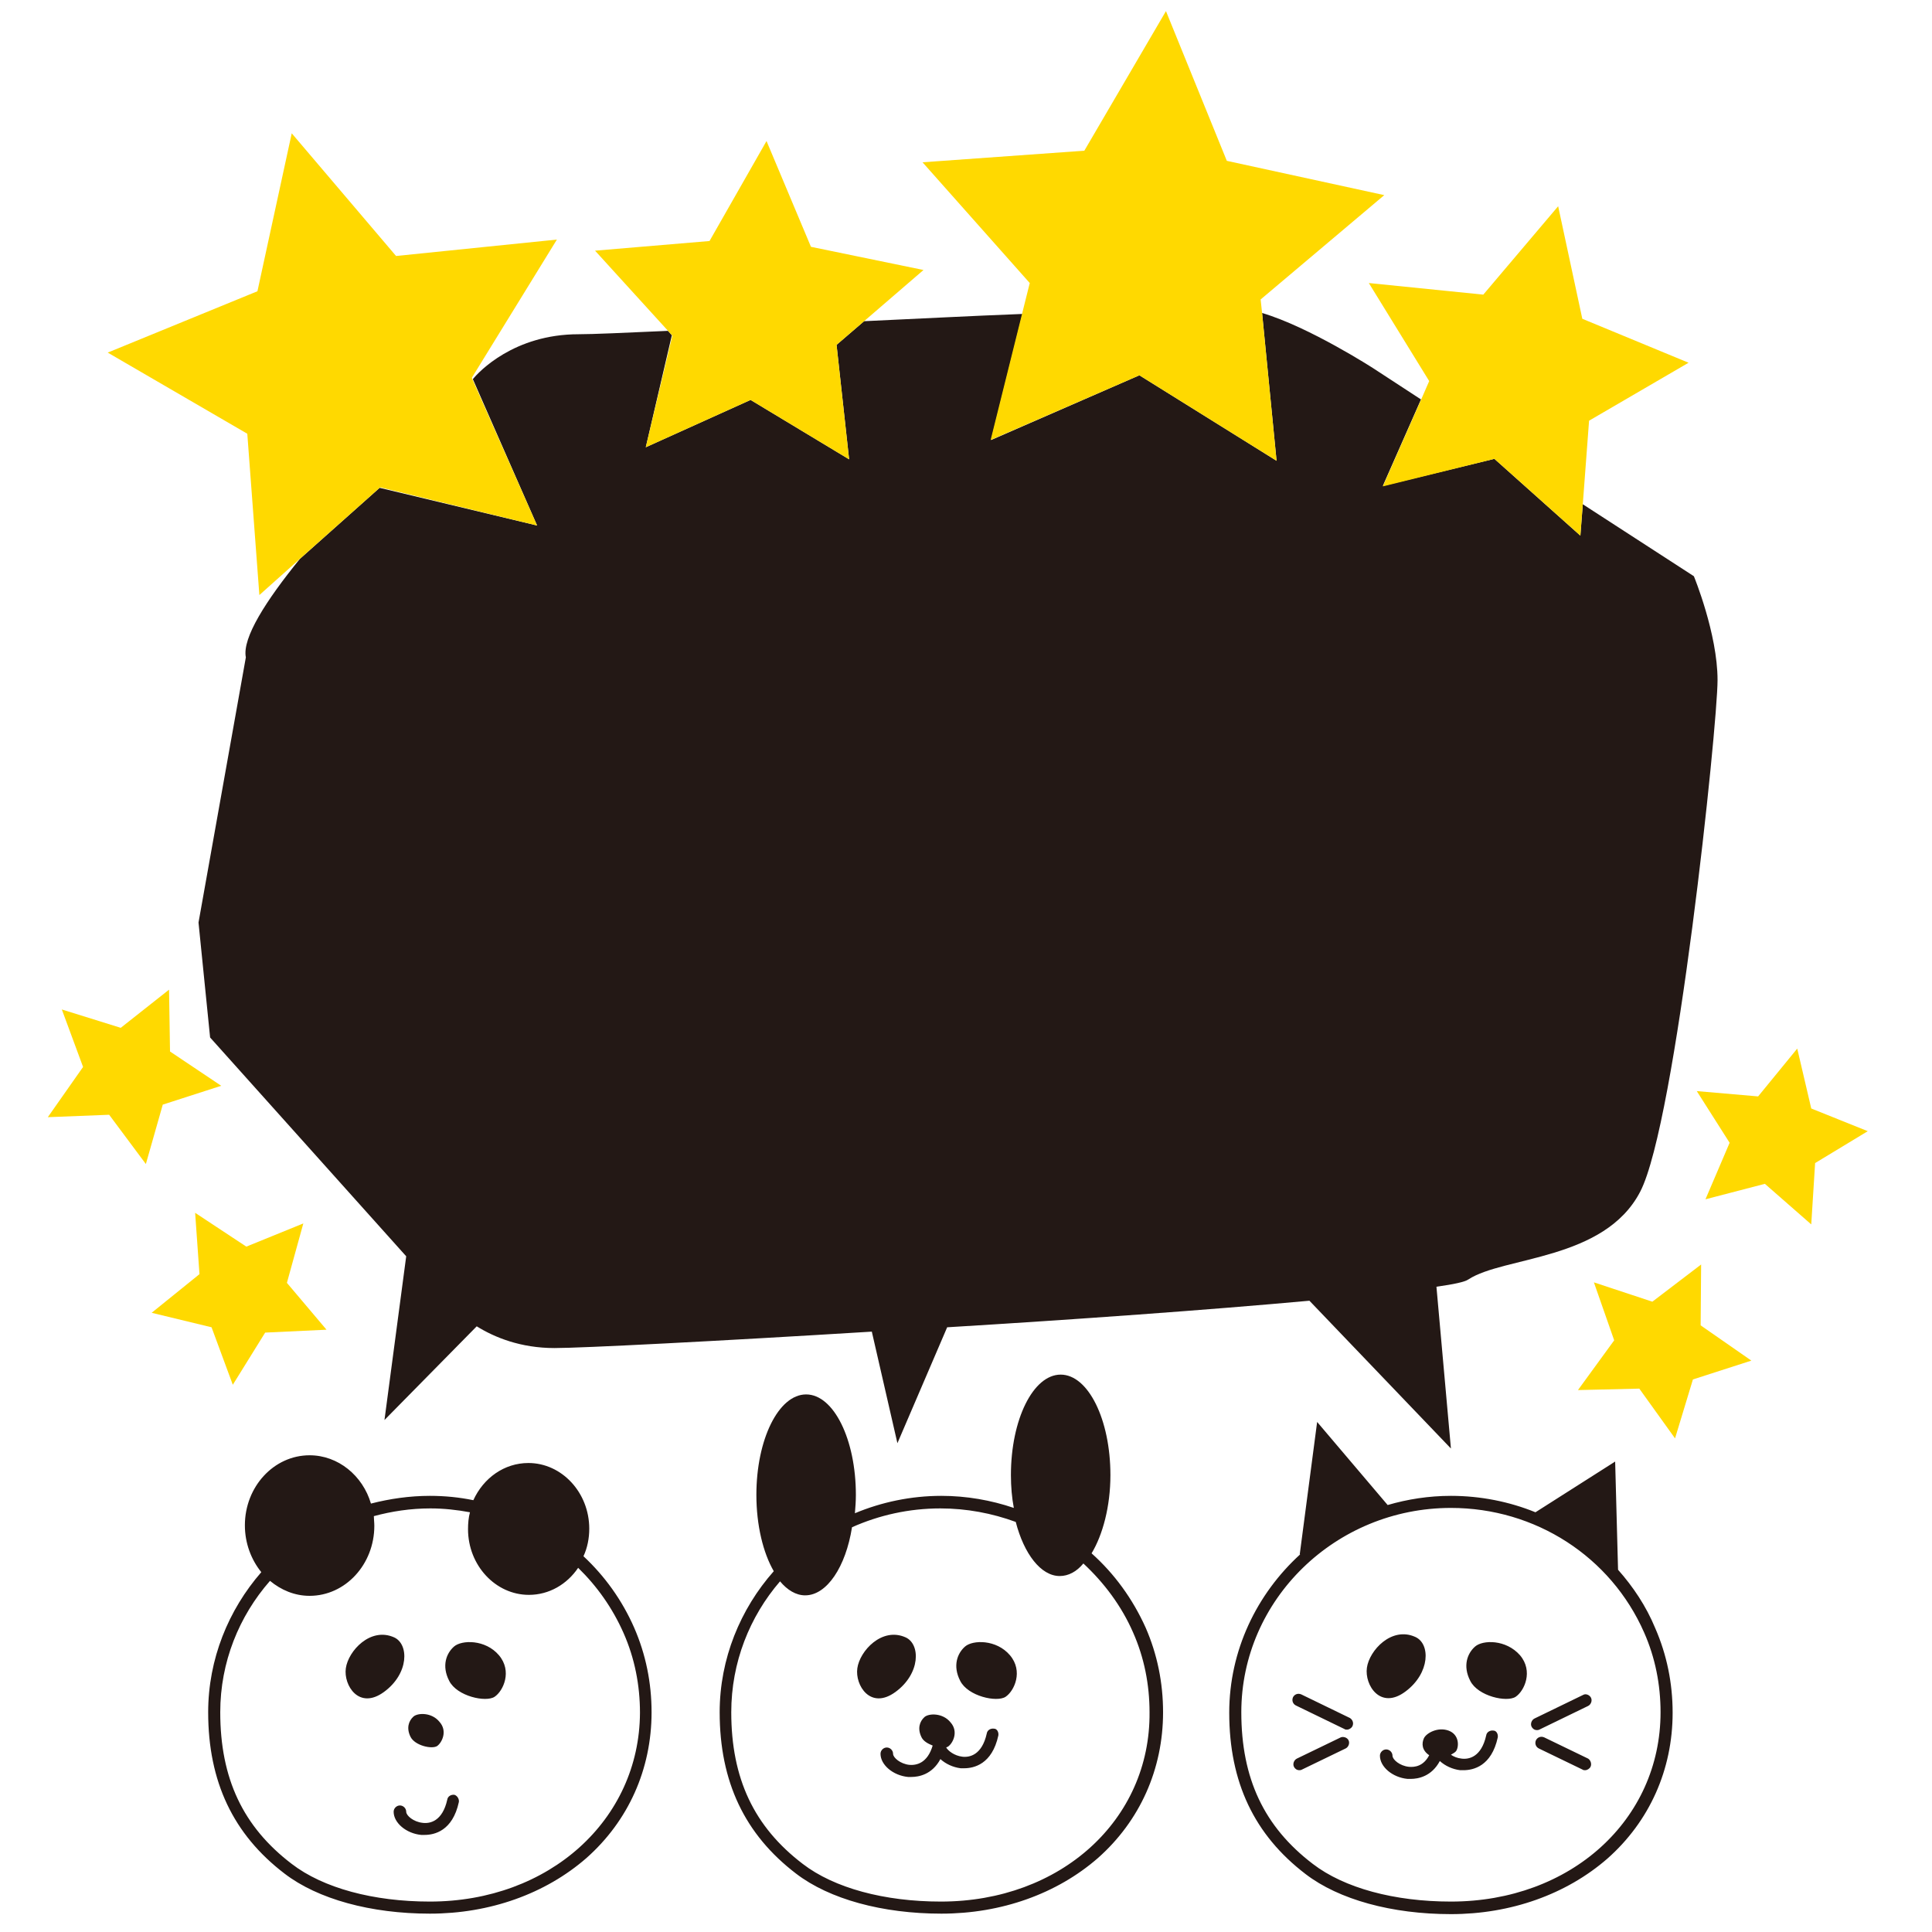<?xml version="1.0" encoding="utf-8"?>
<!-- Generator: Adobe Illustrator 23.1.0, SVG Export Plug-In . SVG Version: 6.00 Build 0)  -->
<svg version="1.1" id="レイヤー_1" xmlns="http://www.w3.org/2000/svg" xmlns:xlink="http://www.w3.org/1999/xlink" x="0px"
	 y="0px" viewBox="0 0 400 400" style="enable-background:new 0 0 400 400;" xml:space="preserve">
<style type="text/css">
	.st0{fill:#231815;}
	.st1{fill:#FFD900;}
</style>
<path class="st0" d="M120.8,322.2c0.8-1.7,1.2-3.7,1.2-5.7c0-7.5-5.7-13.6-12.6-13.6c-5,0-9.3,3.1-11.4,7.7c-2.9-0.6-5.9-0.9-9-0.9
	c-4.2,0-8.3,0.6-12.2,1.6c-1.7-5.8-6.8-10-12.7-10c-7.4,0-13.4,6.5-13.4,14.5c0,3.7,1.3,7.1,3.4,9.7c-6.8,7.8-11,18-11,29
	c0,14.4,5.2,25.3,15.8,33.4c6.9,5.3,17.9,8.3,30.1,8.3c12.4,0,23.9-4.1,32.4-11.5c8.7-7.7,13.5-18.4,13.5-30.2
	c0-6.1-1.2-12-3.6-17.5C128.8,331.3,125.2,326.3,120.8,322.2z M89,393.7c-11.7,0-22.1-2.8-28.6-7.8c-10.1-7.7-14.8-17.7-14.8-31.4
	c0-10.4,3.9-19.9,10.3-27.2c2.3,1.9,5.1,3.1,8.2,3.1c7.4,0,13.4-6.5,13.4-14.5c0-0.7-0.1-1.4-0.1-2c3.7-1,7.6-1.6,11.7-1.6
	c2.8,0,5.5,0.3,8.2,0.8c-0.3,1.1-0.4,2.3-0.4,3.5c0,7.5,5.7,13.6,12.6,13.6c4.2,0,7.9-2.2,10.2-5.6c3.9,3.8,7.1,8.3,9.4,13.5
	c2.3,5.2,3.4,10.8,3.4,16.5C132.4,376.8,113.7,393.7,89,393.7z M226,321.6c2.3-3.8,3.9-9.7,3.9-16.2c0-11.5-4.6-20.8-10.3-20.8
	c-5.7,0-10.3,9.3-10.3,20.8c0,2.4,0.2,4.7,0.6,6.8c-4.7-1.6-9.8-2.5-15-2.5c-6.3,0-12.4,1.3-17.9,3.6c0.1-1.2,0.2-2.5,0.2-3.8
	c0-11.5-4.6-20.8-10.3-20.8c-5.7,0-10.3,9.3-10.3,20.8c0,6.3,1.4,12,3.6,15.8c-6.9,7.8-11.2,18.1-11.2,29.2
	c0,14.4,5.2,25.3,15.8,33.4c6.9,5.3,17.9,8.3,30.1,8.3c12.4,0,23.9-4.1,32.4-11.5c8.7-7.7,13.5-18.4,13.5-30.2
	c0-6.1-1.2-12-3.6-17.5C234.5,331,230.7,325.8,226,321.6z M194.8,393.7c-11.7,0-22.1-2.8-28.6-7.8c-10.1-7.7-14.8-17.7-14.8-31.4
	c0-10.3,3.8-19.8,10.1-27.1c1.5,1.8,3.3,2.9,5.2,2.9c4.5,0,8.4-5.9,9.7-14.1c5.6-2.5,11.8-3.9,18.3-3.9c5.4,0,10.7,1,15.6,2.8
	c1.7,6.6,5.2,11.2,9.1,11.2c1.8,0,3.5-0.9,4.9-2.6c4.3,4,7.9,8.8,10.3,14.3c2.3,5.2,3.4,10.8,3.4,16.5
	C238.2,376.8,219.6,393.7,194.8,393.7z M79.5,350.3c-5.2,3.8-8.4-1.4-7.9-4.9c0.5-3.6,5.1-8.6,10-6.4
	C84.7,340.4,84.7,346.5,79.5,350.3z M103.3,342.7c2.8,3.3,0.9,7.4-0.9,8.6c-1.8,1.2-7.8-0.1-9.4-3.3c-1.6-3.1-0.6-5.7,1-7.1
	C95.6,339.5,100.5,339.4,103.3,342.7z M85,359.6c-0.9-1.8-0.4-3.3,0.6-4.2c0.9-0.8,3.8-0.9,5.4,1.1c1.7,1.9,0.5,4.3-0.5,5
	C89.4,362.2,85.9,361.4,85,359.6z M95,373.1c-1.3,6-5.1,6.8-7.1,6.8c-0.3,0-0.5,0-0.7,0c-3.1-0.3-5.7-2.5-5.7-4.8
	c0-0.7,0.6-1.3,1.3-1.3s1.3,0.6,1.3,1.3c0,0.8,1.5,2.1,3.4,2.3c1.5,0.2,4.1-0.3,5.1-4.8c0.1-0.7,0.8-1.1,1.5-1
	C94.7,371.8,95.1,372.5,95,373.1z M185.4,350.3c-5.2,3.8-8.4-1.4-7.9-4.9c0.5-3.6,5.1-8.6,10-6.4
	C190.6,340.4,190.6,346.5,185.4,350.3z M209.1,342.7c2.8,3.3,0.9,7.4-0.9,8.6c-1.8,1.2-7.8-0.1-9.4-3.3c-1.6-3.1-0.6-5.7,1-7.1
	C201.4,339.5,206.3,339.4,209.1,342.7z M206.7,359.3c-1.3,6-5.1,6.8-7.1,6.8c-0.3,0-0.5,0-0.7,0c-1.6-0.2-3.1-0.9-4.2-1.9
	c-1.7,3.2-4.5,3.7-6,3.7c-0.3,0-0.5,0-0.7,0c-3.1-0.3-5.7-2.5-5.7-4.8c0-0.7,0.6-1.3,1.3-1.3s1.3,0.6,1.3,1.3c0,0.8,1.5,2.1,3.4,2.3
	c1.4,0.1,3.7-0.3,4.8-4c-1-0.4-1.9-0.9-2.3-1.7c-0.9-1.8-0.4-3.3,0.6-4.2c0.9-0.8,3.8-0.9,5.4,1.1c1.7,1.9,0.5,4.3-0.5,5
	c-0.1,0.1-0.3,0.1-0.4,0.2c0.4,0.7,1.7,1.7,3.3,1.9c1.5,0.2,4.1-0.3,5.1-4.8c0.1-0.7,0.8-1.1,1.5-1
	C206.4,357.9,206.8,358.6,206.7,359.3z M335,325l-0.6-22.4l-16.5,10.5c-5.4-2.2-11.4-3.4-17.5-3.4c-4.6,0-9,0.7-13.1,1.9l-14.6-17.2
	l-3.6,27.4l0.1,0c-9,8.2-14.7,19.9-14.7,32.8c0,14.4,5.2,25.3,15.8,33.4c6.9,5.3,17.9,8.3,30.1,8.3c12.4,0,23.9-4.1,32.4-11.5
	c8.7-7.7,13.5-18.4,13.5-30.2c0-6.1-1.2-12-3.6-17.5C340.8,332.5,338.1,328.5,335,325z M300.4,393.7c-11.7,0-22.1-2.8-28.6-7.8
	c-10.1-7.7-14.8-17.7-14.8-31.4c0-23.3,19.5-42.3,43.4-42.3c17.5,0,33.1,10.1,40,25.8c2.3,5.2,3.4,10.8,3.4,16.5
	C343.8,376.8,325.2,393.7,300.4,393.7z M310.1,359.7c-1.3,6-5.1,6.8-7.1,6.8c-0.3,0-0.5,0-0.7,0c-1.6-0.2-3.1-0.9-4.2-1.9
	c-1.7,3.2-4.5,3.7-6,3.7c-0.3,0-0.5,0-0.7,0c-3.1-0.3-5.7-2.5-5.7-4.8c0-0.7,0.6-1.3,1.3-1.3c0.7,0,1.3,0.6,1.3,1.3
	c0,0.8,1.5,2.1,3.4,2.3c1.2,0.1,3-0.1,4.2-2.4c-1.5-1-1.6-2.4-1.1-3.5c0.5-1.1,2.9-2.4,5.1-1.6c2.2,0.8,2.2,3.2,1.6,4.2
	c-0.2,0.3-0.6,0.5-1.1,0.8c0.6,0.4,1.3,0.7,2.2,0.8c1.5,0.2,4.1-0.3,5.1-4.8c0.1-0.7,0.8-1.1,1.5-1
	C309.8,358.3,310.2,359,310.1,359.7z M280,357.4c-0.2,0.4-0.7,0.7-1.1,0.7c-0.2,0-0.4,0-0.5-0.1l-10.1-4.9c-0.6-0.3-0.9-1-0.6-1.7
	c0.3-0.6,1-0.9,1.7-0.6l10.1,4.9C280.1,356.1,280.3,356.8,280,357.4z M279.2,360.3c0.3,0.6,0,1.4-0.6,1.7l-9.1,4.4
	c-0.2,0.1-0.4,0.1-0.5,0.1c-0.5,0-0.9-0.3-1.1-0.7c-0.3-0.6,0-1.4,0.6-1.7l9.1-4.4C278.1,359.5,278.9,359.7,279.2,360.3z
	 M329.4,351.5c0.3,0.6,0,1.4-0.6,1.7l-10.1,4.9c-0.2,0.1-0.4,0.1-0.5,0.1c-0.5,0-0.9-0.3-1.1-0.7c-0.3-0.6,0-1.4,0.6-1.7l10.1-4.9
	C328.3,350.6,329.1,350.9,329.4,351.5z M329.3,365.8c-0.2,0.4-0.7,0.7-1.1,0.7c-0.2,0-0.4,0-0.5-0.1l-9.1-4.4
	c-0.6-0.3-0.9-1-0.6-1.7c0.3-0.6,1-0.9,1.7-0.6l9.1,4.4C329.3,364.4,329.6,365.2,329.3,365.8z M111.2,108.8L97.9,78.5
	c1.2-1.5,8.5-9.3,21.9-9.3c2.9,0,9.6-0.3,18.5-0.7l0.8,0.9l-5.4,23.2l21.7-9.8l20.4,12.3l-2.6-23.7l5.7-4.9
	c11-0.5,22.2-1.1,32.8-1.5l-6.5,26.1l30.7-13.4l28.4,17.7l-3-30.6c9.8,2.9,23.1,11.5,23.1,11.5l9.8,6.4l-7.9,17.9l23.1-5.6
	l17.8,15.9l0.5-6.5l23,14.9c0,0,4.9,11.9,4.9,21.5c0,9.5-8.6,91.6-16,105.9c-7.4,14.3-28.3,13.4-35.6,18.2c-0.7,0.5-3,1-6.6,1.5
	l3,33.5l-29.3-30.6c-20.8,1.9-48.6,3.9-75,5.5l-10.3,24l-5.3-23.1c-32.5,2-60.1,3.4-65.7,3.4c-7,0-12.4-2.2-16.1-4.5L79.6,294
	l4.5-33.9l-40.6-45.3L41.1,191l9.8-54.9c-0.8-4,4.2-11.8,11.2-20.4l16.5-14.7L111.2,108.8z M283,345.3c0.5-3.6,5.1-8.6,10-6.4
	c3.2,1.4,3.1,7.5-2,11.3C285.8,354.1,282.5,348.9,283,345.3z M314.7,342.7c2.8,3.3,0.9,7.4-0.9,8.6c-1.8,1.2-7.8-0.1-9.4-3.3
	c-1.6-3.1-0.6-5.7,1-7.1C307,339.5,311.8,339.4,314.7,342.7z"/>
<path class="st1" d="M51.2,89.8L22.3,73l31-12.7l7.1-32.7L82,53l33.3-3.4L97.7,78.2l0.1,0.3l13.4,30.3l-32.5-7.9l-16.5,14.7
	l-8.5,7.6L51.2,89.8z M235.9,77.7l28.4,17.7l-3-30.6l-0.3-2.8l25.6-21.6L254,33.3l-12.6-31l-16.9,28.9L191,33.6l22.2,25l-1.6,6.4
	l-6.5,26.1L235.9,77.7z M133.7,92.6l21.7-9.8l20.4,12.3l-2.6-23.7l5.7-4.9l12.3-10.6l-23.3-4.8l-9.2-21.9l-11.8,20.7l-23.7,2
	l15.2,16.7l0.8,0.9L133.7,92.6z M309.4,95l17.8,15.9l0.5-6.5l1.3-17.3l20.6-12l-22-9.1l-5-23.3L307.1,61l-23.7-2.4l12.5,20.3
	l-1.7,3.9l-7.9,17.9L309.4,95z M352.2,261.8l-10.1,7.7l-12.1-4l4.2,12l-7.5,10.3l12.7-0.3l7.4,10.3l3.7-12.2l12.1-3.9l-10.5-7.3
	L352.2,261.8z M48.2,286.7l6.7-10.8l12.7-0.6l-8.2-9.7l3.4-12.3L51,258.1l-10.6-7l0.9,12.7l-9.9,8l12.4,3L48.2,286.7z M45.8,224.8
	l-10.6-7.1L35,204.9l-10,7.9l-12.2-3.8l4.4,11.9l-7.3,10.4l12.7-0.5l7.6,10.2l3.5-12.3L45.8,224.8z M375,229.5l-2.9-12.4L364,227
	l-12.7-1.1l6.8,10.7l-5,11.7l12.3-3.2l9.6,8.4l0.8-12.7l10.9-6.6L375,229.5z"/>
</svg>
